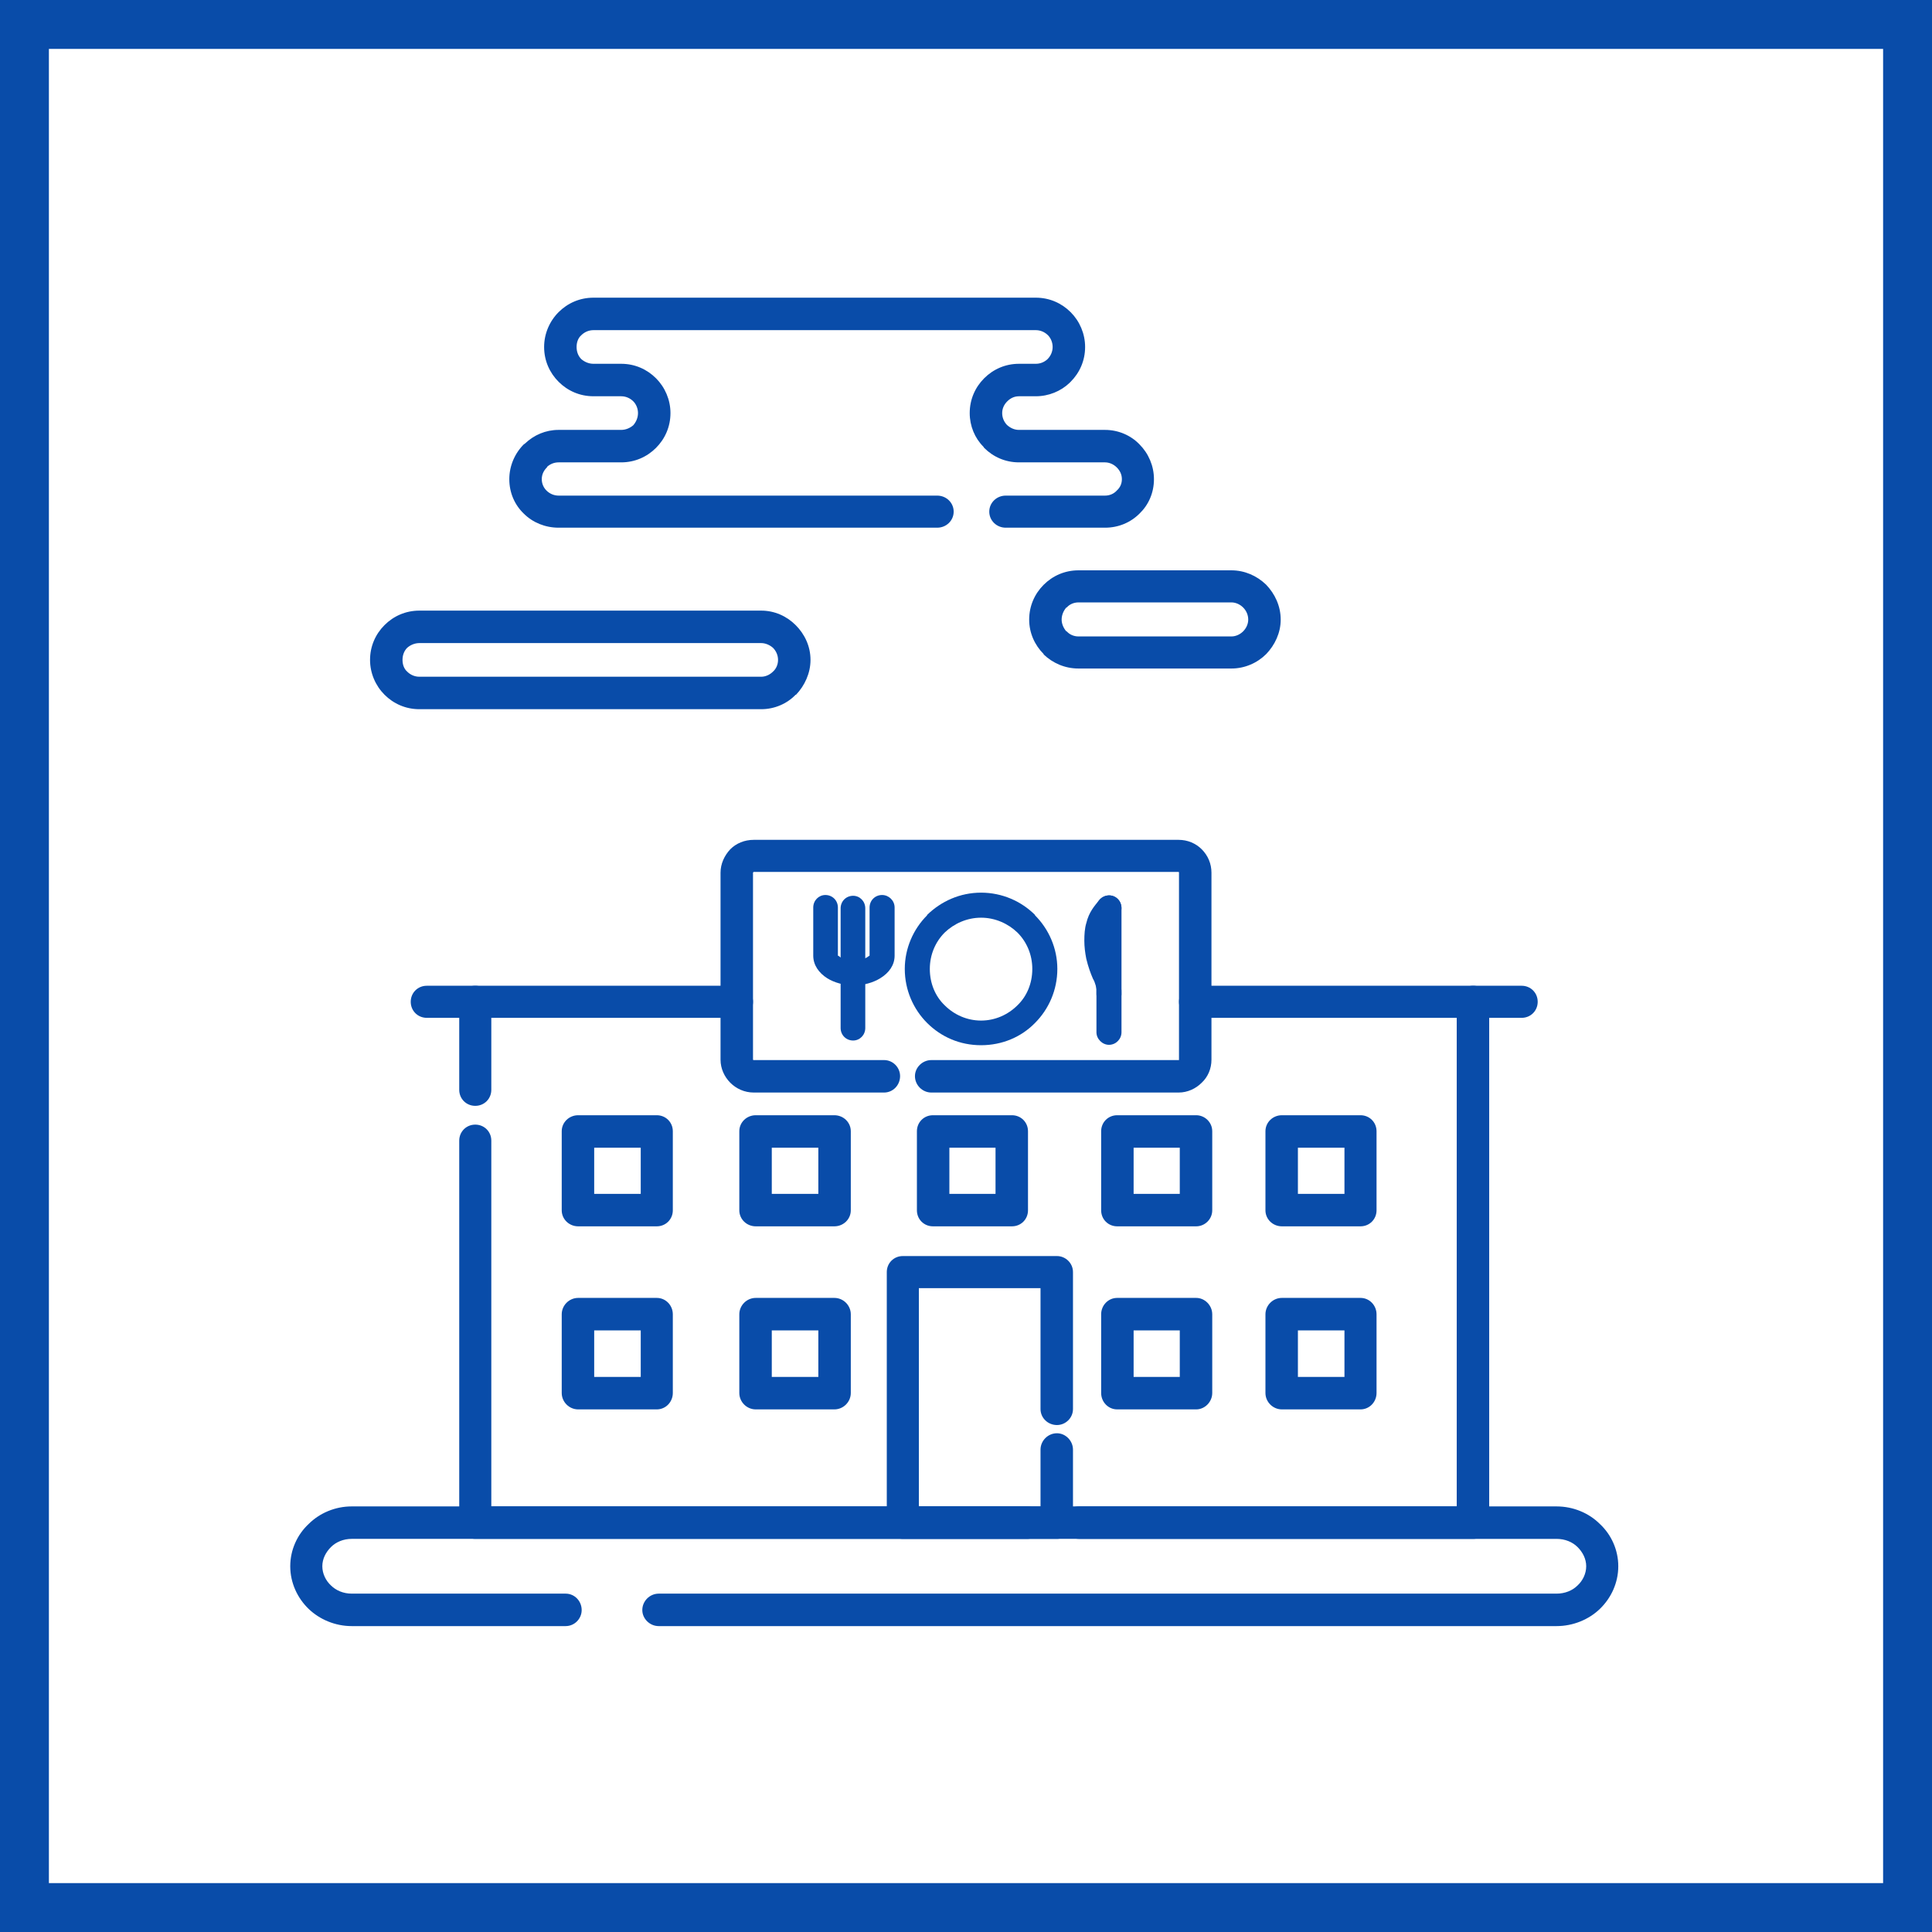 <?xml version="1.0" encoding="UTF-8"?>
<!DOCTYPE svg PUBLIC "-//W3C//DTD SVG 1.1//EN" "http://www.w3.org/Graphics/SVG/1.1/DTD/svg11.dtd">
<!-- Creator: CorelDRAW 2021.5 -->
<svg xmlns="http://www.w3.org/2000/svg" xml:space="preserve" width="800px" height="800px" version="1.1" style="shape-rendering:geometricPrecision; text-rendering:geometricPrecision; image-rendering:optimizeQuality; fill-rule:evenodd; clip-rule:evenodd"
viewBox="0 0 49.39 49.39"
 xmlns:xlink="http://www.w3.org/1999/xlink"
 xmlns:xodm="http://www.corel.com/coreldraw/odm/2003">
 <defs>
  <style type="text/css">
   <![CDATA[
    .fil0 {fill:#094CA9}
    .fil1 {fill:white}
    .fil2 {fill:#094CA9;fill-rule:nonzero}
   ]]>
  </style>
 </defs>
 <g id="Слой_x0020_1">
  <g id="_3167505226480">
   <g>
    <rect class="fil0" width="49.39" height="49.39"/>
    <rect class="fil1" x="1.25" y="1.25" width="46.89" height="46.89"/>
   </g>
   <g>
    <path class="fil2" d="M14.46 40.74c0.23,0 0.41,0.19 0.41,0.42 0,0.22 -0.18,0.41 -0.41,0.41l-5.47 0c-0.42,0 -0.82,-0.17 -1.1,-0.44 -0.29,-0.28 -0.47,-0.67 -0.47,-1.09 0,-0.42 0.18,-0.81 0.47,-1.08 0.28,-0.28 0.68,-0.45 1.1,-0.45l17.27 0c0.23,0 0.41,0.19 0.41,0.42 0,0.23 -0.18,0.41 -0.41,0.41l-17.27 0c-0.21,0 -0.4,0.08 -0.53,0.21 -0.13,0.13 -0.22,0.3 -0.22,0.49 0,0.19 0.09,0.37 0.22,0.49 0.13,0.13 0.32,0.21 0.53,0.21l5.47 0zm13.12 -1.4c-0.23,0 -0.41,-0.18 -0.41,-0.41 0,-0.23 0.18,-0.42 0.41,-0.42l12.21 0c0.43,0 0.83,0.17 1.11,0.45 0.29,0.27 0.47,0.66 0.47,1.08 0,0.42 -0.18,0.81 -0.47,1.09 -0.28,0.27 -0.68,0.44 -1.11,0.44l-22.95 0c-0.23,0 -0.42,-0.19 -0.42,-0.41 0,-0.23 0.19,-0.42 0.42,-0.42l22.95 0c0.22,0 0.41,-0.08 0.54,-0.21 0.13,-0.12 0.22,-0.3 0.22,-0.49 0,-0.19 -0.09,-0.36 -0.22,-0.49 -0.13,-0.13 -0.32,-0.21 -0.54,-0.21l-12.21 0z"/>
    <path class="fil2" d="M15.88 10.13l-0.71 0c-0.35,0 -0.66,-0.14 -0.89,-0.37 -0.23,-0.23 -0.37,-0.54 -0.37,-0.89 0,-0.34 0.14,-0.66 0.37,-0.89l0 0c0.23,-0.23 0.54,-0.37 0.89,-0.37l11.31 0c0.35,0 0.66,0.14 0.89,0.37l0 0c0.23,0.23 0.37,0.55 0.37,0.89 0,0.35 -0.14,0.66 -0.37,0.89l-0.03 0.03c-0.22,0.21 -0.53,0.34 -0.86,0.34l-0.43 0c-0.12,0 -0.22,0.05 -0.3,0.13 -0.08,0.08 -0.13,0.18 -0.13,0.3 0,0.11 0.04,0.21 0.11,0.29l0.02 0.02c0.08,0.07 0.18,0.12 0.3,0.12l2.2 0c0.34,0 0.66,0.14 0.88,0.37 0.23,0.23 0.37,0.55 0.37,0.89 0,0.35 -0.14,0.66 -0.37,0.88 -0.23,0.23 -0.54,0.36 -0.88,0.36l-2.54 0c-0.23,0 -0.42,-0.18 -0.42,-0.41 0,-0.23 0.19,-0.41 0.42,-0.41l2.54 0c0.12,0 0.23,-0.05 0.3,-0.13 0.08,-0.07 0.13,-0.17 0.13,-0.29 0,-0.12 -0.05,-0.22 -0.13,-0.3l0 0c-0.08,-0.08 -0.19,-0.13 -0.3,-0.13l-2.2 0c-0.35,0 -0.66,-0.14 -0.89,-0.37l-0.02 -0.03c-0.22,-0.22 -0.35,-0.53 -0.35,-0.86 0,-0.35 0.14,-0.66 0.37,-0.89 0.23,-0.23 0.54,-0.37 0.89,-0.37l0.43 0c0.11,0 0.21,-0.04 0.29,-0.11l0.01 -0.01c0.08,-0.08 0.13,-0.19 0.13,-0.31 0,-0.12 -0.05,-0.23 -0.12,-0.3 -0.08,-0.08 -0.19,-0.13 -0.31,-0.13l-11.31 0c-0.12,0 -0.23,0.05 -0.31,0.13 -0.08,0.07 -0.12,0.18 -0.12,0.3 0,0.12 0.04,0.23 0.12,0.31l0 0c0.08,0.07 0.19,0.12 0.31,0.12l0.71 0c0.35,0 0.66,0.14 0.89,0.37l0 0c0.23,0.23 0.37,0.55 0.37,0.89 0,0.35 -0.14,0.66 -0.37,0.89l0 0c-0.23,0.23 -0.54,0.37 -0.89,0.37l-1.6 0c-0.11,0 -0.21,0.04 -0.29,0.11l-0.01 0.02c-0.08,0.08 -0.13,0.18 -0.13,0.3 0,0.12 0.05,0.22 0.12,0.29 0.08,0.08 0.19,0.13 0.31,0.13l9.68 0c0.23,0 0.42,0.18 0.42,0.41 0,0.23 -0.19,0.41 -0.42,0.41l-9.68 0c-0.34,0 -0.66,-0.13 -0.89,-0.36 -0.23,-0.22 -0.37,-0.53 -0.37,-0.88 0,-0.34 0.14,-0.66 0.37,-0.89l0.03 -0.02c0.23,-0.22 0.53,-0.35 0.86,-0.35l1.6 0c0.12,0 0.23,-0.05 0.31,-0.12 0.07,-0.08 0.12,-0.19 0.12,-0.31 0,-0.12 -0.05,-0.23 -0.12,-0.3 -0.08,-0.08 -0.19,-0.13 -0.31,-0.13z"/>
    <path class="fil2" d="M19.46 16.44l-8.74 0c-0.12,0 -0.23,0.05 -0.31,0.12l0 0c-0.08,0.08 -0.12,0.19 -0.12,0.31 0,0.12 0.04,0.23 0.12,0.3l0 0c0.08,0.08 0.19,0.13 0.31,0.13l8.74 0c0.11,0 0.22,-0.05 0.3,-0.13l0 0c0.08,-0.07 0.13,-0.18 0.13,-0.3 0,-0.12 -0.05,-0.23 -0.13,-0.31l0 0c-0.08,-0.07 -0.19,-0.12 -0.3,-0.12zm-8.74 -0.83l8.74 0c0.34,0 0.65,0.14 0.88,0.37l0 0c0.23,0.23 0.38,0.54 0.38,0.89 0,0.34 -0.15,0.66 -0.37,0.89l-0.01 0c-0.22,0.23 -0.54,0.37 -0.88,0.37l-8.74 0c-0.35,0 -0.66,-0.14 -0.89,-0.37l0 0c-0.23,-0.23 -0.37,-0.55 -0.37,-0.89 0,-0.35 0.14,-0.66 0.37,-0.89l0 0c0.23,-0.23 0.54,-0.37 0.89,-0.37z"/>
    <path class="fil2" d="M31.48 15.4l-3.91 0c-0.12,0 -0.23,0.05 -0.3,0.13l-0.01 0c-0.07,0.08 -0.12,0.19 -0.12,0.31 0,0.11 0.05,0.22 0.12,0.3l0.01 0c0.07,0.08 0.18,0.13 0.3,0.13l3.91 0c0.11,0 0.22,-0.05 0.3,-0.13l0 0c0.08,-0.08 0.13,-0.19 0.13,-0.3 0,-0.12 -0.05,-0.23 -0.13,-0.31l0 0c-0.08,-0.08 -0.19,-0.13 -0.3,-0.13zm-3.91 -0.82l3.91 0c0.34,0 0.65,0.14 0.88,0.36l0.01 0.01c0.22,0.23 0.37,0.54 0.37,0.89 0,0.34 -0.15,0.65 -0.37,0.88l0 0c-0.23,0.23 -0.55,0.37 -0.89,0.37l-3.91 0c-0.35,0 -0.66,-0.14 -0.89,-0.36l0 -0.01c-0.23,-0.23 -0.37,-0.54 -0.37,-0.88 0,-0.35 0.14,-0.66 0.37,-0.89l0 0c0.23,-0.23 0.54,-0.37 0.89,-0.37z"/>
    <path class="fil2" d="M18.84 25.2c0.22,0 0.41,0.18 0.41,0.41 0,0.23 -0.19,0.41 -0.41,0.41l-6.28 0 0 1.84c0,0.23 -0.18,0.41 -0.41,0.41 -0.23,0 -0.41,-0.18 -0.41,-0.41l0 -2.25c0,-0.23 0.18,-0.41 0.41,-0.41l6.69 0zm-7.1 3.96c0,-0.23 0.18,-0.41 0.41,-0.41 0.23,0 0.41,0.18 0.41,0.41l0 9.35 24.68 0 0 -12.49 -6.68 0c-0.23,0 -0.42,-0.18 -0.42,-0.41 0,-0.23 0.19,-0.41 0.42,-0.41l7.1 0c0.23,0 0.41,0.18 0.41,0.41l0 13.32c0,0.23 -0.18,0.41 -0.41,0.41l-25.51 0c-0.23,0 -0.41,-0.18 -0.41,-0.41l0 -9.77z"/>
    <path class="fil2" d="M27.43 36.02c0,0.23 -0.19,0.41 -0.41,0.41 -0.23,0 -0.42,-0.18 -0.42,-0.41l0 -3.09 -3.11 0 0 5.58 3.11 0 0 -1.45c0,-0.23 0.19,-0.42 0.42,-0.42 0.22,0 0.41,0.19 0.41,0.42l0 1.87c0,0.23 -0.19,0.41 -0.41,0.41l-3.94 0c-0.23,0 -0.41,-0.18 -0.41,-0.41l0 -6.41c0,-0.23 0.18,-0.41 0.41,-0.41l3.94 0c0.22,0 0.41,0.18 0.41,0.41l0 3.5z"/>
    <path class="fil2" d="M28.56 28.51l2.02 0c0.22,0 0.41,0.18 0.41,0.41l0 2.02c0,0.23 -0.19,0.41 -0.41,0.41l-2.02 0c-0.23,0 -0.41,-0.18 -0.41,-0.41l0 -2.02c0,-0.23 0.18,-0.41 0.41,-0.41zm1.6 0.83l-1.18 0 0 1.18 1.18 0 0 -1.18z"/>
    <path class="fil2" d="M19.32 28.51l2.01 0c0.23,0 0.42,0.18 0.42,0.41l0 2.02c0,0.23 -0.19,0.41 -0.42,0.41l-2.01 0c-0.23,0 -0.42,-0.18 -0.42,-0.41l0 -2.02c0,-0.23 0.19,-0.41 0.42,-0.41zm1.6 0.83l-1.19 0 0 1.18 1.19 0 0 -1.18z"/>
    <path class="fil2" d="M23.85 28.51l2.02 0c0.23,0 0.41,0.18 0.41,0.41l0 2.02c0,0.23 -0.18,0.41 -0.41,0.41l-2.02 0c-0.23,0 -0.41,-0.18 -0.41,-0.41l0 -2.02c0,-0.23 0.18,-0.41 0.41,-0.41zm1.6 0.83l-1.18 0 0 1.18 1.18 0 0 -1.18z"/>
    <path class="fil2" d="M28.56 33.18l2.02 0c0.22,0 0.41,0.19 0.41,0.42l0 2.01c0,0.23 -0.19,0.42 -0.41,0.42l-2.02 0c-0.23,0 -0.41,-0.19 -0.41,-0.42l0 -2.01c0,-0.23 0.18,-0.42 0.41,-0.42zm1.6 0.83l-1.18 0 0 1.19 1.18 0 0 -1.19z"/>
    <path class="fil2" d="M19.32 33.18l2.01 0c0.23,0 0.42,0.19 0.42,0.42l0 2.01c0,0.23 -0.19,0.42 -0.42,0.42l-2.01 0c-0.23,0 -0.42,-0.19 -0.42,-0.42l0 -2.01c0,-0.23 0.19,-0.42 0.42,-0.42zm1.6 0.83l-1.19 0 0 1.19 1.19 0 0 -1.19z"/>
    <path class="fil2" d="M23.81 27.93c-0.23,0 -0.42,-0.19 -0.42,-0.42 0,-0.22 0.19,-0.41 0.42,-0.41l6.32 0c0,0 0.01,0 0.01,0 0,-0.01 0,-0.01 0,-0.01l0 -4.78c0,-0.01 0,-0.01 0,-0.01 0,0 -0.01,-0.01 -0.01,-0.01l-10.86 0c-0.01,0 -0.01,0.01 -0.01,0.01 -0.01,0 -0.01,0 -0.01,0.01l0 4.78c0,0 0,0 0.01,0.01 0,0 0,0 0.01,0l3.33 0c0.23,0 0.41,0.19 0.41,0.41 0,0.23 -0.18,0.42 -0.41,0.42l-3.33 0c-0.24,0 -0.45,-0.1 -0.6,-0.25 -0.15,-0.15 -0.25,-0.36 -0.25,-0.59l0 -4.78c0,-0.23 0.1,-0.44 0.25,-0.6 0.15,-0.15 0.36,-0.24 0.6,-0.24l10.86 0c0.23,0 0.44,0.09 0.59,0.24 0.16,0.16 0.25,0.37 0.25,0.6l0 4.78c0,0.23 -0.09,0.44 -0.25,0.59 -0.15,0.15 -0.36,0.25 -0.59,0.25l-6.32 0z"/>
    <path class="fil2" d="M14.78 28.51l2.01 0c0.23,0 0.41,0.18 0.41,0.41l0 2.02c0,0.23 -0.18,0.41 -0.41,0.41l-2.01 0c-0.23,0 -0.42,-0.18 -0.42,-0.41l0 -2.02c0,-0.23 0.19,-0.41 0.42,-0.41zm1.6 0.83l-1.19 0 0 1.18 1.19 0 0 -1.18z"/>
    <path class="fil2" d="M14.78 33.18l2.01 0c0.23,0 0.41,0.19 0.41,0.42l0 2.01c0,0.23 -0.18,0.42 -0.41,0.42l-2.01 0c-0.23,0 -0.42,-0.19 -0.42,-0.42l0 -2.01c0,-0.23 0.19,-0.42 0.42,-0.42zm1.6 0.83l-1.19 0 0 1.19 1.19 0 0 -1.19z"/>
    <path class="fil2" d="M32.77 28.51l2.01 0c0.23,0 0.41,0.18 0.41,0.41l0 2.02c0,0.23 -0.18,0.41 -0.41,0.41l-2.01 0c-0.23,0 -0.42,-0.18 -0.42,-0.41l0 -2.02c0,-0.23 0.19,-0.41 0.42,-0.41zm1.6 0.83l-1.19 0 0 1.18 1.19 0 0 -1.18z"/>
    <path class="fil2" d="M32.77 33.18l2.01 0c0.23,0 0.41,0.19 0.41,0.42l0 2.01c0,0.23 -0.18,0.42 -0.41,0.42l-2.01 0c-0.23,0 -0.42,-0.19 -0.42,-0.42l0 -2.01c0,-0.23 0.19,-0.42 0.42,-0.42zm1.6 0.83l-1.19 0 0 1.19 1.19 0 0 -1.19z"/>
    <path class="fil2" d="M12.15 25.2c0.23,0 0.41,0.18 0.41,0.41 0,0.23 -0.18,0.41 -0.41,0.41l-1.24 0c-0.23,0 -0.41,-0.18 -0.41,-0.41 0,-0.23 0.18,-0.41 0.41,-0.41l1.24 0z"/>
    <path class="fil2" d="M38.9 25.2c0.23,0 0.41,0.18 0.41,0.41 0,0.23 -0.18,0.41 -0.41,0.41l-1.24 0c-0.23,0 -0.42,-0.18 -0.42,-0.41 0,-0.23 0.19,-0.41 0.42,-0.41l1.24 0z"/>
    <path class="fil2" d="M25.08 22.82c0.54,0 1.03,0.22 1.38,0.57l0 0.01c0.35,0.35 0.57,0.84 0.57,1.37 0,0.54 -0.22,1.03 -0.57,1.38 -0.35,0.36 -0.84,0.57 -1.38,0.57 -0.54,0 -1.02,-0.21 -1.38,-0.57l0 0c-0.35,-0.35 -0.57,-0.84 -0.57,-1.38 0,-0.53 0.22,-1.02 0.57,-1.37l0 -0.01c0.36,-0.35 0.84,-0.57 1.38,-0.57zm0.93 1.02c-0.24,-0.23 -0.57,-0.38 -0.93,-0.38 -0.36,0 -0.69,0.15 -0.93,0.38 -0.24,0.24 -0.38,0.57 -0.38,0.93 0,0.37 0.14,0.7 0.38,0.93 0.24,0.24 0.57,0.39 0.93,0.39 0.36,0 0.69,-0.15 0.93,-0.39 0.24,-0.23 0.38,-0.56 0.38,-0.93 0,-0.36 -0.14,-0.69 -0.38,-0.93z"/>
    <path class="fil2" d="M22.23 23.2c0,-0.18 0.14,-0.32 0.32,-0.32 0.17,0 0.32,0.14 0.32,0.32l0 1.23c0,0.24 -0.14,0.44 -0.37,0.58 -0.18,0.11 -0.42,0.18 -0.67,0.18 -0.26,0 -0.5,-0.07 -0.68,-0.18 -0.22,-0.14 -0.36,-0.34 -0.36,-0.58l0 -1.23c0,-0.18 0.14,-0.32 0.31,-0.32 0.18,0 0.32,0.14 0.32,0.32l0 1.23c0,0 0.03,0.01 0.06,0.04 0.08,0.05 0.21,0.08 0.35,0.08 0.14,0 0.26,-0.03 0.34,-0.08 0.04,-0.03 0.06,-0.04 0.06,-0.04l0 -1.23z"/>
    <path class="fil2" d="M21.49 23.22c0,-0.18 0.14,-0.32 0.32,-0.32 0.17,0 0.31,0.14 0.31,0.32l0 3.06c0,0.18 -0.14,0.32 -0.31,0.32 -0.18,0 -0.32,-0.14 -0.32,-0.32l0 -3.06z"/>
    <path class="fil2" d="M28.67 26.39c0,0.17 -0.14,0.32 -0.32,0.32 -0.17,0 -0.32,-0.15 -0.32,-0.32l0 -3.18c0,-0.18 0.15,-0.32 0.32,-0.32 0.18,0 0.32,0.14 0.32,0.32l0 3.18z"/>
    <path class="fil2" d="M28.11 23c0.12,-0.13 0.32,-0.15 0.45,-0.03 0.13,0.12 0.15,0.32 0.03,0.45 -0.09,0.1 -0.17,0.19 -0.21,0.34 -0.02,0.08 -0.03,0.18 -0.03,0.28 0.01,0.11 0.02,0.23 0.04,0.34 0.03,0.14 0.09,0.28 0.14,0.39 0.02,0.06 0.05,0.12 0.07,0.18 0.03,0.1 0.05,0.19 0.06,0.26 0.01,0.08 0.01,0.14 0.01,0.2 0,0.17 -0.14,0.32 -0.32,0.32 -0.17,0 -0.32,-0.15 -0.32,-0.32 0,-0.04 0,-0.09 0,-0.12 -0.01,-0.04 -0.01,-0.08 -0.03,-0.13 -0.01,-0.04 -0.03,-0.09 -0.06,-0.14 -0.06,-0.14 -0.12,-0.3 -0.17,-0.51 -0.03,-0.15 -0.05,-0.31 -0.05,-0.46 0,-0.16 0.01,-0.32 0.05,-0.45 0.07,-0.29 0.21,-0.44 0.34,-0.6z"/>
   </g>
  </g>
 </g>
</svg>
